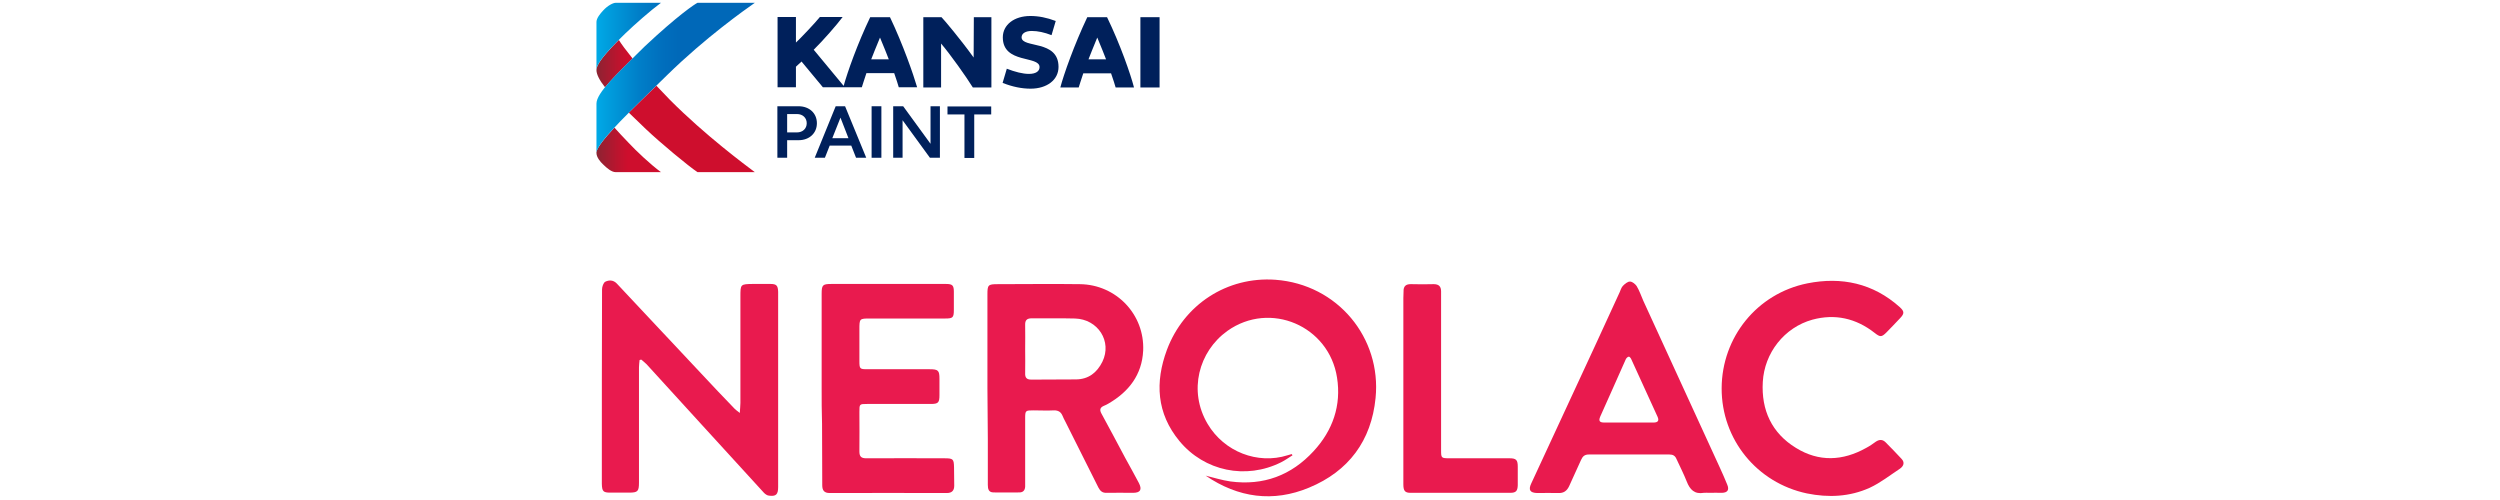 <svg width="200" height="40" viewBox="0 0 200 40" fill="none" xmlns="http://www.w3.org/2000/svg">
<path d="M51.166 28.803C51.15 28.994 51.118 29.202 51.118 29.394C51.118 32.461 51.118 35.528 51.118 38.595C51.118 39.314 51.022 39.41 50.319 39.41C49.824 39.41 49.329 39.41 48.833 39.41C48.258 39.41 48.163 39.314 48.147 38.707C48.147 38.276 48.147 37.86 48.147 37.429C48.147 32.669 48.147 27.908 48.163 23.148C48.163 22.94 48.274 22.621 48.418 22.541C48.706 22.397 49.057 22.381 49.345 22.684C51.597 25.097 53.865 27.493 56.118 29.905C56.996 30.848 57.875 31.774 58.77 32.7C58.865 32.796 58.977 32.876 59.185 33.036C59.201 32.684 59.233 32.461 59.233 32.237C59.233 29.41 59.233 26.566 59.233 23.739C59.233 22.732 59.233 22.732 60.223 22.716C60.686 22.716 61.166 22.716 61.629 22.716C62.124 22.716 62.236 22.844 62.252 23.355C62.252 23.627 62.252 23.915 62.252 24.186C62.252 29.106 62.252 34.026 62.252 38.962C62.252 39.569 62.076 39.729 61.501 39.649C61.357 39.633 61.214 39.522 61.118 39.426C59.424 37.573 57.731 35.72 56.038 33.867C54.6 32.285 53.163 30.72 51.725 29.138C51.597 29.01 51.453 28.899 51.309 28.771C51.261 28.771 51.214 28.787 51.166 28.803Z" fill="#E91A4E"/>
<path d="M78.994 31.056C78.994 28.564 78.994 26.056 78.994 23.564C78.994 22.797 79.042 22.733 79.809 22.733C81.997 22.733 84.186 22.701 86.39 22.733C89.298 22.765 91.582 25.161 91.454 28.052C91.358 29.985 90.304 31.343 88.675 32.286C88.563 32.35 88.451 32.413 88.323 32.461C88.02 32.589 87.94 32.765 88.115 33.084C88.754 34.267 89.394 35.449 90.016 36.631C90.384 37.302 90.751 37.957 91.103 38.627C91.39 39.171 91.231 39.426 90.639 39.426C89.937 39.426 89.234 39.41 88.531 39.426C88.195 39.442 88.02 39.282 87.876 39.011C86.981 37.238 86.103 35.465 85.208 33.691C85.128 33.548 85.064 33.404 85.001 33.26C84.873 32.957 84.665 32.829 84.33 32.829C83.77 32.861 83.227 32.829 82.668 32.829C82.045 32.829 82.013 32.845 82.013 33.452C82.013 35.145 82.013 36.838 82.013 38.532C82.013 38.66 82.013 38.787 82.013 38.931C81.997 39.219 81.854 39.394 81.55 39.394C80.863 39.394 80.176 39.41 79.489 39.394C79.09 39.394 79.026 39.123 79.026 38.787C79.026 37.557 79.026 36.327 79.026 35.113C79.01 33.771 79.01 32.413 78.994 31.056C79.01 31.056 79.01 31.056 78.994 31.056ZM82.013 27.909C82.013 28.548 82.029 29.187 82.013 29.842C81.997 30.209 82.125 30.369 82.508 30.369C83.691 30.353 84.873 30.369 86.055 30.353C87.077 30.353 87.764 29.81 88.195 28.931C88.978 27.318 87.844 25.529 85.991 25.481C84.841 25.449 83.691 25.481 82.54 25.465C82.125 25.465 81.997 25.64 82.013 26.024C82.029 26.647 82.013 27.286 82.013 27.909Z" fill="#E91A4E"/>
<path d="M96.452 38.052C97.107 38.212 97.762 38.42 98.433 38.516C101.068 38.867 103.305 38.036 105.094 36.087C106.627 34.426 107.314 32.429 106.963 30.209C106.324 26.072 101.611 24.043 98.193 26.471C95.893 28.116 95.046 31.279 96.611 33.915C97.937 36.151 100.621 37.174 103.001 36.423C103.113 36.391 103.225 36.359 103.337 36.327C103.353 36.359 103.385 36.391 103.401 36.423C103.097 36.615 102.809 36.822 102.49 36.982C99.678 38.388 96.356 37.701 94.359 35.289C92.522 33.068 92.394 30.576 93.353 27.988C94.71 24.362 98.161 22.11 102.027 22.381C107.027 22.749 110.525 27.046 110.046 31.838C109.71 35.257 107.889 37.701 104.726 39.011C101.851 40.209 99.055 39.826 96.452 38.052Z" fill="#E91A4E"/>
<path d="M65.732 31.04C65.732 28.532 65.732 26.008 65.732 23.5C65.732 22.797 65.812 22.717 66.515 22.717C69.566 22.717 72.617 22.717 75.684 22.717C76.196 22.717 76.308 22.829 76.308 23.34C76.308 23.819 76.308 24.298 76.308 24.794C76.308 25.401 76.228 25.48 75.637 25.48C73.64 25.48 71.627 25.48 69.63 25.48C68.752 25.48 68.752 25.48 68.752 26.375C68.752 27.206 68.752 28.036 68.752 28.867C68.752 29.522 68.784 29.538 69.406 29.538C71.052 29.538 72.713 29.538 74.359 29.538C75.061 29.538 75.157 29.634 75.157 30.305C75.157 30.736 75.157 31.183 75.157 31.615C75.157 32.206 75.061 32.317 74.47 32.317C72.777 32.317 71.084 32.317 69.391 32.317C68.752 32.317 68.752 32.317 68.752 32.956C68.752 34.011 68.768 35.065 68.752 36.119C68.752 36.519 68.895 36.663 69.295 36.663C71.387 36.647 73.48 36.663 75.557 36.663C76.26 36.663 76.308 36.726 76.323 37.397C76.323 37.877 76.339 38.356 76.339 38.851C76.339 39.234 76.164 39.442 75.748 39.442C72.617 39.442 69.502 39.426 66.371 39.442C65.924 39.442 65.78 39.218 65.78 38.819C65.78 37.19 65.764 35.544 65.764 33.915C65.732 32.94 65.732 31.982 65.732 31.04Z" fill="#E91A4E"/>
<path d="M136.742 39.426C136.598 39.426 136.454 39.41 136.31 39.426C135.56 39.554 135.192 39.171 134.937 38.516C134.697 37.909 134.394 37.318 134.122 36.727C134.01 36.455 133.834 36.359 133.547 36.359C131.406 36.359 129.25 36.359 127.109 36.359C126.774 36.359 126.614 36.503 126.486 36.791C126.183 37.493 125.831 38.196 125.528 38.899C125.352 39.267 125.096 39.458 124.681 39.442C124.106 39.426 123.547 39.442 122.972 39.442C122.413 39.426 122.253 39.203 122.493 38.691C123.531 36.439 124.585 34.187 125.624 31.934C126.949 29.091 128.259 26.247 129.569 23.388C129.649 23.212 129.697 23.021 129.825 22.877C129.985 22.717 130.192 22.525 130.4 22.525C130.576 22.525 130.815 22.717 130.927 22.877C131.151 23.244 131.295 23.676 131.47 24.075C133.515 28.532 135.56 32.989 137.604 37.446C137.812 37.877 137.988 38.324 138.179 38.771C138.355 39.187 138.211 39.41 137.764 39.426C137.413 39.426 137.077 39.41 136.742 39.426C136.742 39.41 136.742 39.41 136.742 39.426ZM130.272 33.803C130.943 33.803 131.614 33.803 132.285 33.803C132.588 33.803 132.764 33.691 132.604 33.34C131.902 31.806 131.199 30.257 130.496 28.724C130.464 28.644 130.352 28.516 130.304 28.532C130.208 28.548 130.112 28.644 130.064 28.739C129.378 30.273 128.707 31.806 128.02 33.324C127.86 33.691 127.988 33.803 128.339 33.803C128.994 33.803 129.633 33.803 130.272 33.803Z" fill="#E91A4E"/>
<path d="M137.732 31.055C137.748 26.982 140.56 23.483 144.586 22.669C147.317 22.125 149.841 22.653 151.982 24.57C152.349 24.905 152.365 25.081 152.014 25.448C151.646 25.831 151.295 26.215 150.927 26.582C150.528 26.982 150.416 26.982 149.969 26.63C148.483 25.464 146.806 25.081 144.985 25.576C142.748 26.199 141.151 28.228 141.023 30.56C140.895 32.812 141.742 34.649 143.675 35.831C145.512 36.966 147.413 36.886 149.298 35.831C149.57 35.688 149.825 35.512 150.065 35.336C150.352 35.145 150.608 35.145 150.848 35.384C151.279 35.816 151.71 36.263 152.125 36.71C152.413 37.014 152.269 37.301 151.998 37.493C151.199 38.02 150.432 38.627 149.57 39.026C147.972 39.745 146.279 39.825 144.554 39.474C140.544 38.627 137.717 35.145 137.732 31.055Z" fill="#E91A4E"/>
<path d="M112.268 31.071C112.268 28.659 112.268 26.247 112.268 23.851C112.268 23.675 112.284 23.499 112.284 23.323C112.268 22.892 112.475 22.716 112.907 22.732C113.498 22.748 114.105 22.748 114.696 22.732C115.111 22.732 115.287 22.924 115.287 23.308C115.287 23.547 115.287 23.771 115.287 24.01C115.287 28.004 115.287 31.982 115.287 35.975C115.287 36.646 115.287 36.662 115.974 36.662C117.571 36.662 119.153 36.662 120.75 36.662C121.293 36.662 121.421 36.79 121.421 37.333C121.421 37.828 121.421 38.324 121.421 38.819C121.405 39.282 121.277 39.426 120.814 39.426C118.162 39.426 115.494 39.426 112.843 39.426C112.395 39.426 112.268 39.266 112.268 38.739C112.268 36.63 112.268 34.538 112.268 32.429C112.268 31.966 112.268 31.518 112.268 31.071Z" fill="#E91A4E"/>
<path d="M62.19 8.5H63.883C64.745 8.5 65.352 9.059 65.352 9.858C65.352 10.656 64.745 11.216 63.883 11.216H62.972V12.621H62.19V8.5ZM62.972 10.593H63.755C64.218 10.593 64.538 10.289 64.538 9.858C64.538 9.427 64.218 9.123 63.755 9.123H62.972V10.593Z" fill="#00205B"/>
<path d="M66.855 8.5H67.606L69.299 12.621H68.484L68.101 11.647H66.376L65.992 12.621H65.178L66.855 8.5ZM66.584 11.056H67.877L67.238 9.411L66.584 11.056Z" fill="#00205B"/>
<path d="M69.728 8.5H70.511V12.302V12.621H69.728V8.5Z" fill="#00205B"/>
<path d="M71.455 8.5H72.254L74.442 11.503V8.5H75.193V12.621H74.394L72.206 9.618V12.621H71.455V8.5Z" fill="#00205B"/>
<path d="M77.157 9.155H75.799V8.516H79.297V9.155H77.939V12.637H77.157V9.155Z" fill="#00205B"/>
<path d="M84.682 5.353C84.682 6.391 83.755 7.094 82.445 7.094C81.758 7.094 81.008 6.95 80.209 6.631L80.544 5.497C81.199 5.752 81.822 5.912 82.318 5.912C82.861 5.912 83.164 5.704 83.164 5.369C83.164 4.426 80.225 5.129 80.225 2.989C80.225 1.982 81.135 1.279 82.429 1.279C83.084 1.279 83.739 1.407 84.458 1.679L84.123 2.813C83.548 2.589 83.02 2.477 82.541 2.477C82.046 2.477 81.727 2.669 81.727 2.989C81.743 3.883 84.682 3.148 84.682 5.353Z" fill="#00205B"/>
<path d="M91.232 1.375V6.998H92.766V6.631V1.375H91.232Z" fill="#00205B"/>
<path d="M77.891 4.602C76.837 3.132 75.511 1.567 75.319 1.375H73.865V6.998H75.287V3.484C76.022 4.346 77.316 6.167 77.827 6.998H79.312V1.375H77.907L77.891 4.602Z" fill="#00205B"/>
<path d="M71.199 1.375H69.617C68.611 3.468 67.796 5.768 67.493 6.871L65.097 3.979C65.831 3.26 66.95 1.982 67.413 1.359H65.592C65.208 1.839 63.946 3.164 63.675 3.404V1.359H62.205V6.982H63.675V5.337C63.675 5.337 63.994 5.049 64.122 4.922L65.831 6.982H68.946C68.962 6.902 69.202 6.2 69.314 5.848H71.534C71.662 6.2 71.886 6.902 71.902 6.982H73.371C73.068 5.944 72.237 3.548 71.199 1.375ZM69.697 4.746C69.729 4.666 70.192 3.484 70.4 3.005C70.608 3.484 71.071 4.65 71.103 4.746H69.697Z" fill="#00205B"/>
<path d="M88.564 1.375H86.983C85.944 3.563 85.098 5.96 84.826 6.998H86.296C86.312 6.918 86.551 6.215 86.663 5.864H88.884C89.011 6.215 89.235 6.918 89.251 6.998H90.721C90.449 5.944 89.618 3.548 88.564 1.375ZM87.079 4.746C87.111 4.666 87.574 3.484 87.781 3.004C87.989 3.484 88.452 4.65 88.484 4.746H87.079Z" fill="#00205B"/>
<path d="M52.877 13.771H49.25C48.931 13.771 48.547 13.452 48.244 13.148C48.036 12.957 47.717 12.589 47.717 12.238C47.717 12.238 47.717 12.206 47.717 12.174C47.765 11.806 48.34 11.088 49.154 10.209C49.442 10.529 49.794 10.912 50.241 11.375C50.912 12.094 52.03 13.148 52.877 13.771ZM49.506 3.196C48.004 4.698 47.717 5.273 47.717 5.608C47.717 5.96 47.972 6.439 48.404 6.982C48.915 6.359 49.682 5.592 50.608 4.682C50.081 4.027 49.714 3.532 49.506 3.196ZM52.509 6.854C51.774 7.573 51.008 8.308 50.305 9.011C50.736 9.426 51.183 9.858 51.663 10.321C52.861 11.455 55.097 13.308 55.8 13.771H60.385C59.618 13.196 56.407 10.816 53.595 7.989C53.212 7.589 52.845 7.206 52.509 6.854Z" fill="url(#paint0_linear_566_1547)"/>
<path d="M60.385 0.225C59.586 0.784 56.439 3.004 53.372 6.007C50.96 8.388 47.717 11.375 47.717 12.221C47.717 12.301 47.717 8.292 47.717 8.292C47.717 7.429 49.314 5.943 51.567 3.723C54.202 1.247 55.592 0.32 55.8 0.225H60.385ZM52.877 0.225H49.25C49.043 0.225 48.611 0.448 48.26 0.832C48.02 1.087 47.717 1.455 47.717 1.758C47.717 1.854 47.717 4.634 47.717 5.608C47.717 5.225 48.068 4.57 50.049 2.653C50.768 1.966 52.03 0.848 52.877 0.225Z" fill="url(#paint1_linear_566_1547)"/>
<defs>
<linearGradient id="paint0_linear_566_1547" x1="47.717" y1="8.484" x2="60.385" y2="8.484" gradientUnits="userSpaceOnUse">
<stop stop-color="#8A2432"/>
<stop offset="0.036" stop-color="#991F31"/>
<stop offset="0.144" stop-color="#BF132E"/>
<stop offset="0.2" stop-color="#CE0E2D"/>
</linearGradient>
<linearGradient id="paint1_linear_566_1547" x1="47.717" y1="6.224" x2="60.385" y2="6.224" gradientUnits="userSpaceOnUse">
<stop stop-color="#00AAE7"/>
<stop offset="0.067" stop-color="#009EDE"/>
<stop offset="0.258" stop-color="#0080C9"/>
<stop offset="0.422" stop-color="#006EBD"/>
<stop offset="0.54" stop-color="#0068B8"/>
</linearGradient>
</defs>
</svg>
